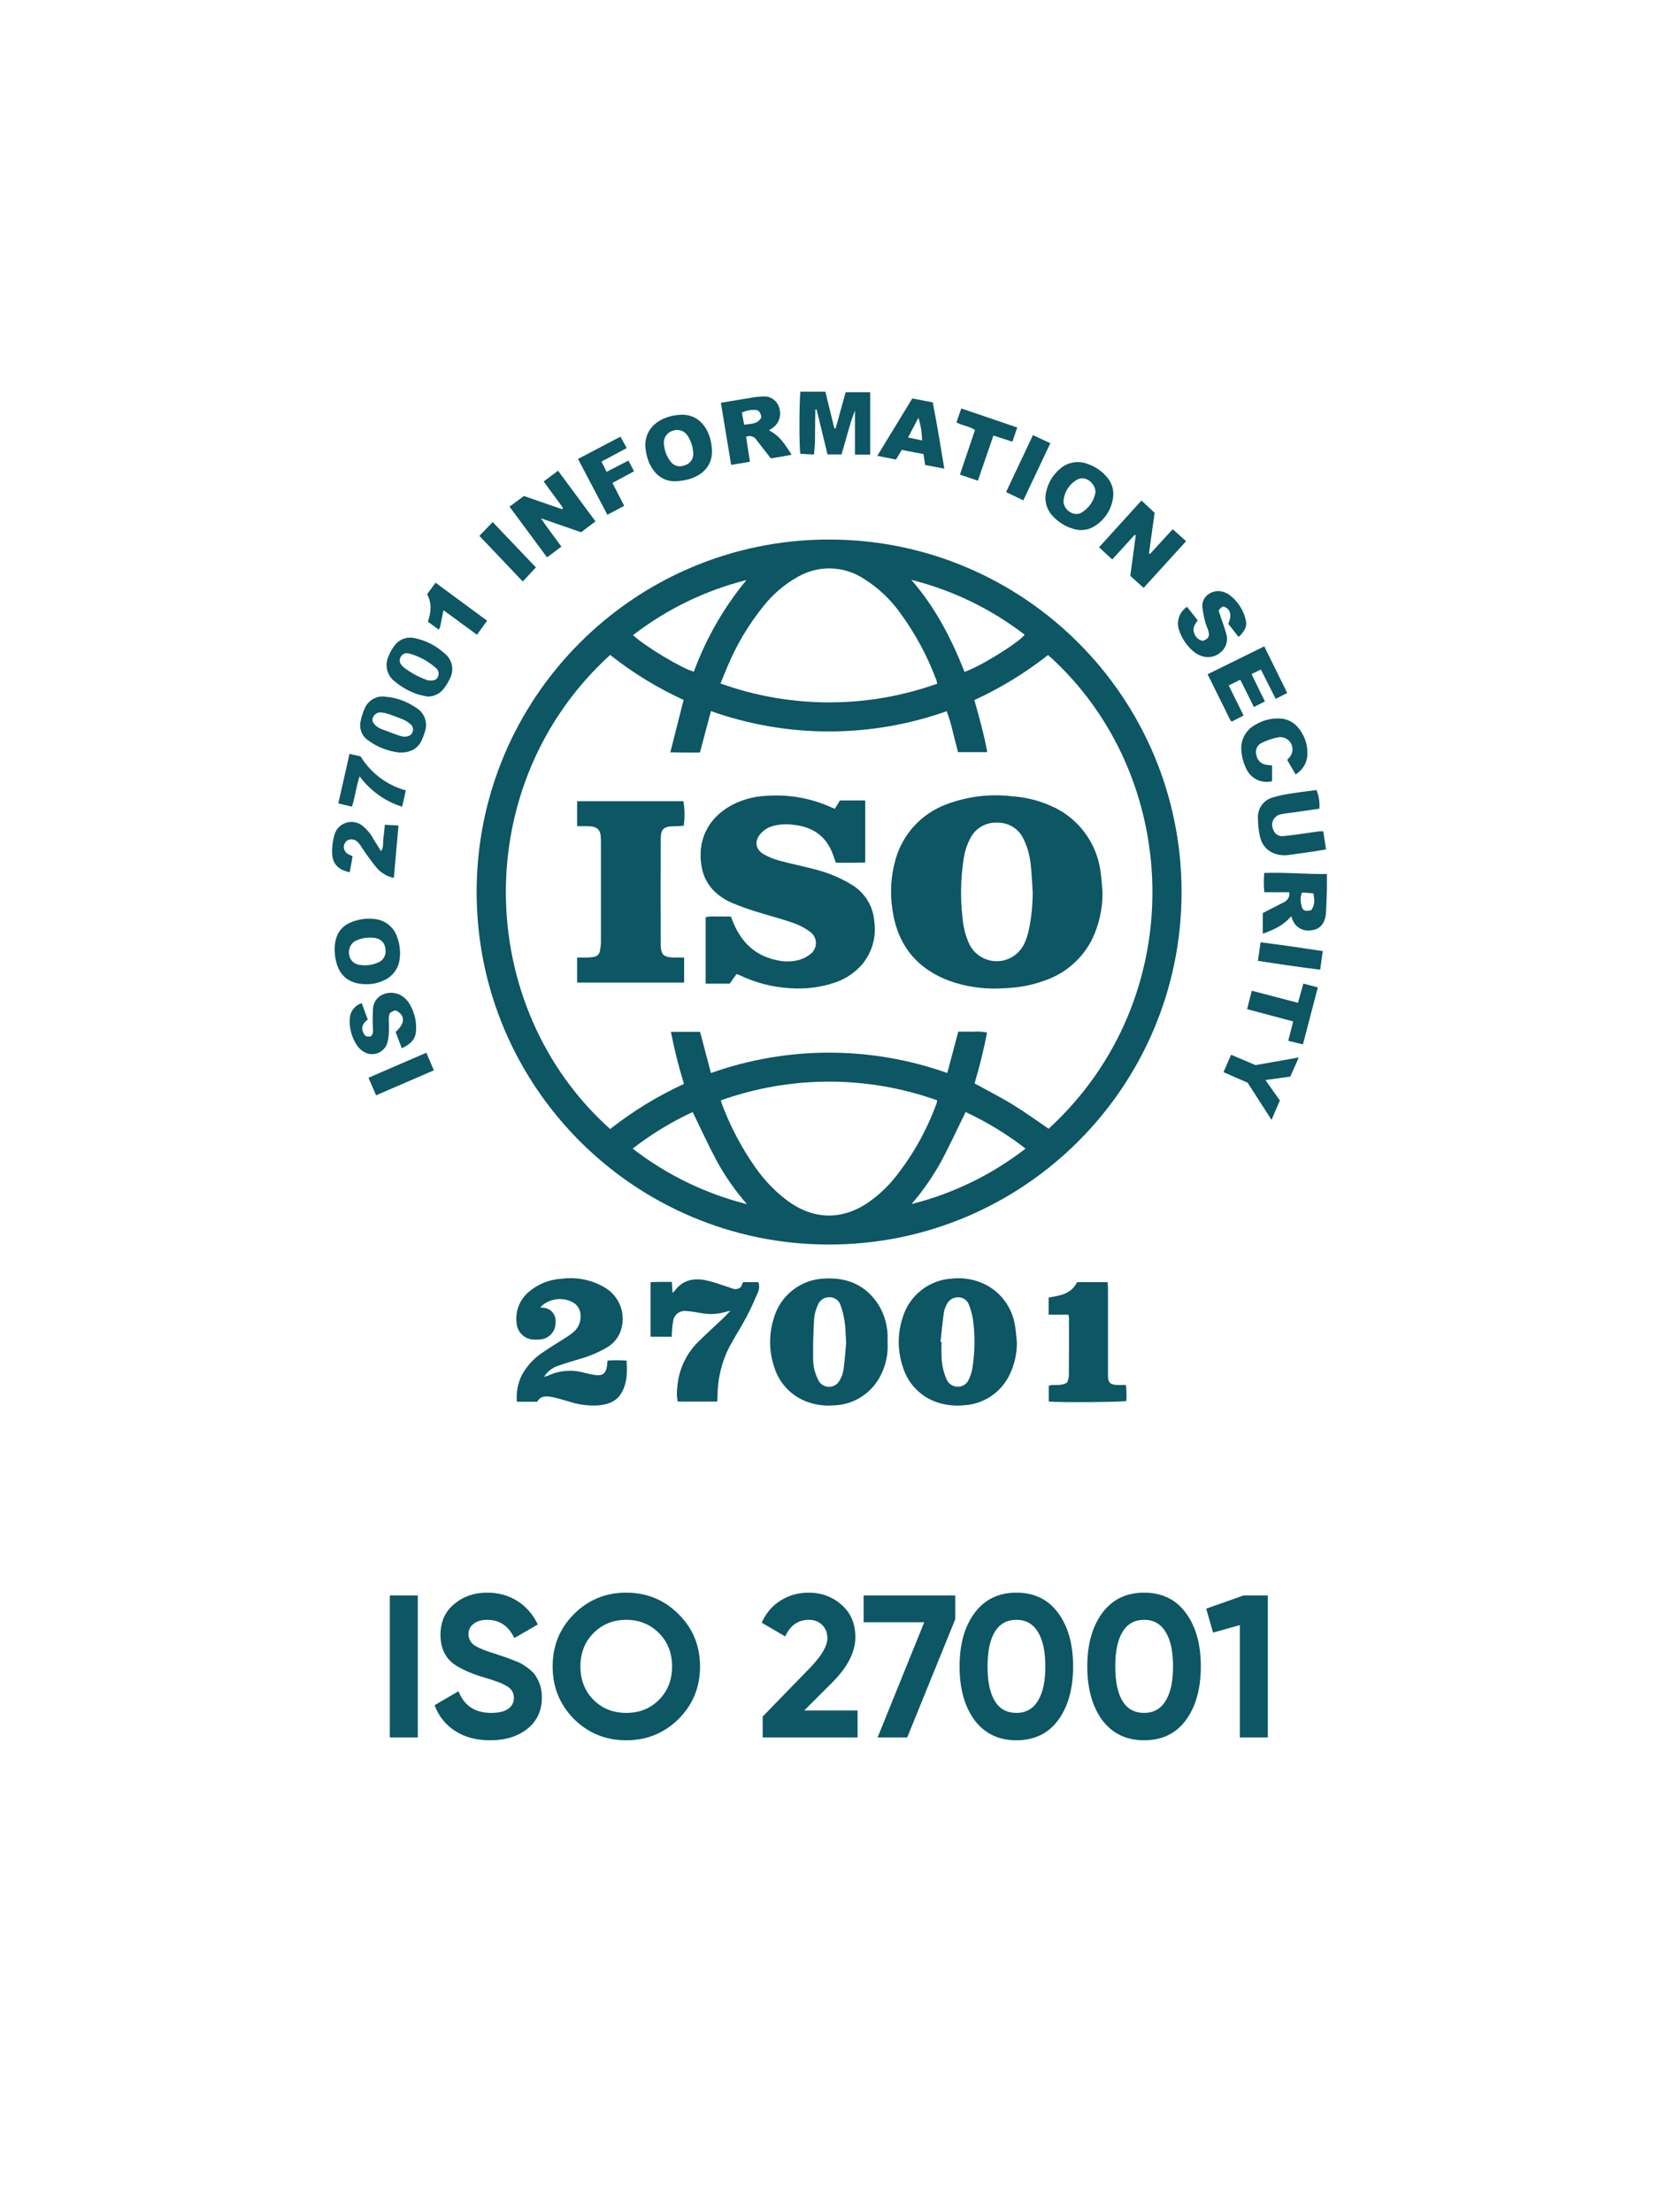 <svg width="180" height="240" viewBox="0 0 180 240" fill="none" xmlns="http://www.w3.org/2000/svg">
<path d="M89.994 58.533C111.115 58.553 128.22 75.691 128.2 96.813C128.18 117.934 111.042 135.039 89.921 135.019C68.826 134.998 51.73 117.9 51.715 96.804C51.695 75.687 68.795 58.553 89.912 58.533C89.938 58.533 89.965 58.533 89.994 58.533ZM77.138 116.412C85.429 113.465 94.485 113.463 102.779 116.408L103.971 111.923C104.521 111.923 105.025 111.91 105.533 111.928C106.056 111.886 106.582 111.915 107.096 112.019C106.738 113.879 106.286 115.722 105.738 117.535C107.15 118.315 108.553 119.021 109.888 119.841C111.222 120.658 112.485 121.581 113.775 122.456C129.28 108.248 128.314 84.081 113.715 71.062C111.251 73 108.567 74.642 105.717 75.95C106.259 77.868 106.776 79.706 107.117 81.602H103.942C103.748 80.837 103.572 80.107 103.378 79.383C103.211 78.625 102.991 77.883 102.714 77.159C94.441 80.091 85.409 80.087 77.138 77.146L75.941 81.644C75.391 81.644 74.883 81.646 74.377 81.644C73.861 81.639 73.344 81.63 72.729 81.622L74.17 75.934C71.328 74.631 68.652 72.993 66.199 71.051C50.792 85.101 51.441 109.266 66.199 122.487C68.67 120.547 71.359 118.903 74.21 117.591C73.638 115.735 73.163 113.848 72.791 111.943H75.957L77.138 116.412ZM101.681 74.174C101.663 74.049 101.636 73.927 101.603 73.804C100.632 71.187 99.299 68.719 97.649 66.468C96.586 64.991 95.245 63.735 93.701 62.77C91.547 61.374 88.796 61.298 86.568 62.574C85.135 63.379 83.872 64.452 82.85 65.738C81.206 67.769 79.867 70.031 78.871 72.448C78.637 72.989 78.423 73.539 78.174 74.15C85.772 76.876 94.08 76.885 101.681 74.174ZM78.212 119.377C78.265 119.56 78.287 119.667 78.325 119.765C79.232 122.193 80.444 124.495 81.932 126.618C82.905 128.019 84.097 129.258 85.463 130.282C88.33 132.374 91.44 132.401 94.336 130.363C95.327 129.654 96.223 128.819 97 127.881C98.978 125.433 100.538 122.672 101.614 119.714C101.645 119.6 101.665 119.484 101.676 119.369C94.086 116.669 85.799 116.673 78.212 119.377ZM98.903 130.628C103.396 129.496 107.609 127.449 111.271 124.61C109.26 123.047 107.076 121.717 104.766 120.645C103.889 122.434 103.082 124.178 102.187 125.876C101.262 127.569 100.161 129.162 98.903 130.628ZM81.047 130.641C79.778 129.193 78.67 127.607 77.748 125.914C76.835 124.203 76.031 122.436 75.153 120.643C72.84 121.717 70.655 123.047 68.643 124.61C72.319 127.451 76.541 129.505 81.047 130.641ZM104.65 72.893C106.341 72.323 110.583 69.694 111.173 68.857C107.526 66.05 103.34 64.025 98.876 62.906C101.454 65.858 103.22 69.255 104.65 72.893ZM80.985 62.931C76.516 64.054 72.326 66.09 68.679 68.908C69.989 70.126 74.043 72.559 75.282 72.867C76.61 69.258 78.537 65.898 80.985 62.931Z" fill="#0D5664"/>
<path d="M110.333 145.641C110.34 146.799 110.093 147.944 109.609 148.998C108.698 151.032 106.716 152.373 104.49 152.462C103.695 152.536 102.893 152.471 102.122 152.268C100.144 151.776 98.569 150.281 97.969 148.332C97.368 146.579 97.359 144.676 97.943 142.918C98.667 140.535 100.799 138.855 103.285 138.71C104.615 138.565 105.958 138.833 107.132 139.474C108.7 140.359 109.79 141.898 110.102 143.671C110.231 144.315 110.26 144.984 110.333 145.641ZM102.042 145.567L102.153 145.576C102.153 146.084 102.12 146.594 102.16 147.1C102.166 147.987 102.356 148.86 102.714 149.671C102.919 150.127 103.369 150.426 103.868 150.439C104.394 150.475 104.887 150.174 105.096 149.691C105.274 149.337 105.403 148.96 105.479 148.57C105.78 146.804 105.813 145.001 105.577 143.226C105.499 142.66 105.35 142.103 105.136 141.573C104.971 141.072 104.499 140.735 103.971 140.744C103.423 140.724 102.922 141.043 102.706 141.544C102.556 141.816 102.454 142.11 102.403 142.415C102.26 143.464 102.158 144.516 102.042 145.567Z" fill="#0D5664"/>
<path d="M96.301 145.636C96.374 146.812 96.142 147.986 95.63 149.046C94.681 151.116 92.62 152.448 90.346 152.47C89.328 152.546 88.305 152.383 87.359 151.998C85.754 151.339 84.529 150 84.015 148.344C83.422 146.613 83.404 144.738 83.961 142.993C84.678 140.505 86.926 138.77 89.515 138.703C91.54 138.603 93.318 139.157 94.699 140.721C95.646 141.819 96.205 143.196 96.292 144.644C96.323 144.969 96.301 145.304 96.301 145.636ZM91.809 145.756C91.749 144.82 91.747 144.107 91.647 143.412C91.562 142.802 91.415 142.2 91.208 141.621C91.05 141.091 90.558 140.73 90.005 140.734C89.43 140.71 88.907 141.069 88.722 141.614C88.519 142.056 88.388 142.528 88.334 143.009C88.252 144.439 88.203 145.876 88.223 147.309C88.207 148.131 88.394 148.946 88.764 149.681C89.054 150.336 89.82 150.632 90.477 150.343C90.751 150.22 90.976 150.009 91.112 149.739C91.324 149.376 91.464 148.977 91.524 148.561C91.66 147.554 91.731 146.542 91.805 145.756H91.809Z" fill="#0D5664"/>
<path d="M58.632 141.807C58.705 141.838 58.783 141.86 58.861 141.878C59.632 141.867 60.267 142.484 60.278 143.255C60.278 143.302 60.278 143.348 60.273 143.393C60.338 144.295 59.723 145.104 58.839 145.284C58.534 145.335 58.222 145.351 57.912 145.331C56.936 145.309 56.137 144.551 56.059 143.578C55.878 142.324 56.342 141.065 57.291 140.225C58.293 139.334 59.567 138.808 60.906 138.732C62.521 138.51 64.165 138.835 65.576 139.655C67.133 140.546 67.895 142.375 67.429 144.108C67.202 145.001 66.616 145.761 65.809 146.207C64.889 146.741 63.905 147.153 62.88 147.438C62.14 147.666 61.39 147.866 60.666 148.138C59.986 148.33 59.403 148.771 59.031 149.372C59.175 149.337 59.318 149.294 59.458 149.243C60.65 148.682 62.002 148.559 63.276 148.898C63.682 149.009 64.094 149.098 64.508 149.167C65.406 149.301 65.765 149.005 65.872 148.082C65.888 147.951 65.894 147.819 65.914 147.603C66.603 147.557 67.293 147.559 67.982 147.612C68.062 148.817 68.062 149.974 67.471 151.047C66.921 152.052 65.972 152.375 64.918 152.467C63.9 152.533 62.878 152.411 61.904 152.103C61.267 151.921 60.632 151.716 59.984 151.582C59.345 151.451 58.683 151.368 58.284 152.072H56.085C55.99 151.07 56.177 150.058 56.631 149.158C57.202 148.125 58.026 147.254 59.026 146.628C59.772 146.113 60.556 145.652 61.318 145.162C61.601 144.988 61.875 144.799 62.136 144.594C62.706 144.15 63.025 143.457 62.991 142.736C63.005 142.074 62.613 141.47 62.002 141.212C60.868 140.684 59.521 140.92 58.632 141.807Z" fill="#0D5664"/>
<path d="M72.894 139.07C72.921 139.496 72.941 139.834 72.965 140.258C73.052 140.189 73.137 140.111 73.213 140.028C74.032 138.908 75.177 138.645 76.456 138.868C77.102 139.01 77.739 139.195 78.363 139.418C78.742 139.534 79.118 139.665 79.493 139.797C79.802 139.921 80.154 139.848 80.39 139.614L80.613 139.097H82.288C82.406 139.462 82.389 139.857 82.237 140.209C81.847 141.098 81.462 141.991 81.007 142.846C80.426 143.938 79.758 144.985 79.163 146.07C78.316 147.71 77.868 149.523 77.851 151.367C77.842 151.584 77.828 151.8 77.815 152.054H73.531C73.426 151.557 73.411 151.044 73.484 150.541C73.611 148.643 74.433 146.859 75.797 145.531C76.697 144.646 77.632 143.8 78.548 142.933C78.753 142.737 78.942 142.526 79.252 142.205C78.989 142.265 78.878 142.278 78.773 142.314C77.857 142.588 76.888 142.628 75.953 142.434C75.454 142.338 74.95 142.269 74.444 142.231C73.749 142.147 73.119 142.641 73.034 143.336C73.034 143.343 73.032 143.35 73.032 143.354C72.97 143.68 72.93 144.007 72.912 144.339C72.892 144.553 72.892 144.771 72.878 145.021H70.584V139.097C70.965 139.088 71.332 139.075 71.7 139.068C72.07 139.068 72.448 139.07 72.894 139.07Z" fill="#0D5664"/>
<path d="M113.778 140.762C115.01 140.566 116.235 140.381 116.861 139.098H120.185C120.196 139.343 120.211 139.577 120.214 139.813C120.216 142.82 120.216 145.83 120.214 148.837C120.214 148.993 120.209 149.147 120.214 149.303C120.236 149.98 120.445 150.205 121.136 150.248C121.463 150.268 121.793 150.252 122.156 150.252C122.227 150.829 122.245 151.41 122.212 151.99C121.684 152.121 114.878 152.166 113.789 152.05V150.332C114.399 150.136 115.108 150.43 115.798 149.978C115.887 149.742 115.945 149.497 115.972 149.247C115.99 147.147 115.983 145.044 115.981 142.943C115.968 142.834 115.945 142.727 115.912 142.622H113.775L113.778 140.762Z" fill="#0D5664"/>
<path d="M89.551 42.492L90.526 46.473L90.669 46.471L91.749 42.555H94.418V49.322H92.763V44.531C92.162 46.079 91.799 47.692 91.306 49.3H89.782L88.604 44.43L88.464 44.435C88.457 44.829 88.448 45.223 88.444 45.618C88.439 46.012 88.437 46.415 88.432 46.814C88.428 47.235 88.435 47.656 88.417 48.077C88.399 48.469 88.354 48.861 88.317 49.314L86.844 49.233C86.699 48.75 86.704 43.513 86.846 42.492H89.551Z" fill="#0D5664"/>
<path d="M124.085 63.775L122.637 62.479L123.228 58.075L123.112 58.026L120.675 60.694L119.244 59.376L123.847 54.301L125.275 55.633L124.662 60.044L124.771 60.104L127.238 57.413L128.69 58.714L124.085 63.775Z" fill="#0D5664"/>
<path d="M61.094 55.107L58.986 52.238L60.546 51.068L64.611 56.566L63.047 57.743L58.69 56.23C59.434 57.355 60.194 58.282 60.911 59.304L59.354 60.467L55.282 54.969L56.845 53.811L60.98 55.243L61.094 55.107Z" fill="#0D5664"/>
<path d="M140.098 99.401C139.319 100.281 138.621 100.713 137.009 101.301V99.054L139.176 97.944C139.515 97.824 139.775 97.545 139.876 97.198C139.887 97.064 139.889 96.93 139.878 96.795H137.178C137.107 96.1 137.104 95.4 137.169 94.705C139.448 94.625 141.685 94.848 143.968 94.819C143.968 95.487 143.979 96.079 143.966 96.672C143.948 97.403 143.908 98.131 143.874 98.86C143.868 98.991 143.866 99.125 143.846 99.256C143.701 100.25 143.171 100.827 142.322 100.916C141.386 101.114 140.457 100.56 140.185 99.644C140.161 99.57 140.134 99.493 140.098 99.401ZM142.255 98.76C142.622 98.227 142.674 97.84 142.502 96.913L141.255 96.83C141.105 97.227 141.074 97.657 141.168 98.071C141.308 98.782 141.475 98.893 142.255 98.76Z" fill="#0D5664"/>
<path d="M78.216 43.695C79.421 43.494 80.549 43.303 81.68 43.124C82.05 43.058 82.424 43.02 82.799 43.011C83.605 42.949 84.34 43.472 84.547 44.252C84.819 45.056 84.525 45.943 83.828 46.426C83.707 46.511 83.583 46.586 83.44 46.678C84.447 47.252 84.893 47.738 85.886 49.336C85.505 49.407 85.147 49.478 84.786 49.54C84.416 49.605 84.046 49.661 83.634 49.728C83.124 49.073 82.607 48.413 82.095 47.752C81.865 47.353 81.368 47.195 80.95 47.388L81.364 50.095L79.328 50.436L78.216 43.695ZM82.603 45.274C82.54 44.731 82.297 44.441 81.863 44.47C81.391 44.455 80.921 44.553 80.493 44.755L80.74 46.076C81.495 45.96 82.233 46.029 82.603 45.274Z" fill="#0D5664"/>
<path d="M70.013 48.332C70.025 46.015 72.143 45.042 73.912 44.997C76.115 44.942 77.185 46.911 77.247 48.878C77.314 51.061 75.422 52.137 73.295 52.209C71.259 52.278 70.116 50.357 70.013 48.332ZM75.215 49.165C75.186 48.457 74.955 47.771 74.549 47.189C74.179 46.693 73.522 46.51 72.95 46.746C72.379 46.926 72.003 47.468 72.029 48.065C72.058 48.798 72.315 49.504 72.763 50.083C73.123 50.562 73.767 50.723 74.311 50.473C74.888 50.31 75.266 49.762 75.215 49.165Z" fill="#0D5664"/>
<path d="M120.795 53.656C120.717 55.142 119.875 56.481 118.569 57.194C117.892 57.55 117.097 57.606 116.377 57.349C115.546 57.096 114.8 56.621 114.216 55.98C113.528 55.258 113.267 54.228 113.53 53.264C113.744 52.35 114.241 51.531 114.949 50.916C115.765 50.154 116.943 49.924 117.984 50.325C118.83 50.604 119.579 51.118 120.142 51.809C120.581 52.324 120.813 52.981 120.795 53.656ZM118.861 53.393C118.861 52.431 117.743 51.488 116.807 52.07C116.012 52.542 115.488 53.364 115.399 54.284C115.301 55.255 116.462 56.082 117.304 55.636C118.133 55.162 118.705 54.338 118.861 53.393Z" fill="#0D5664"/>
<path d="M39.72 106.772C37.972 106.772 36.853 105.936 36.47 104.317C36.323 103.74 36.274 103.143 36.325 102.548C36.492 101.04 37.266 100.211 38.74 99.839C39.359 99.669 40.006 99.623 40.643 99.701C41.801 99.814 42.777 100.612 43.115 101.726C43.37 102.439 43.459 103.198 43.374 103.951C43.285 105.016 42.614 105.943 41.634 106.364C41.037 106.651 40.382 106.792 39.72 106.772ZM40.231 101.717C39.631 101.701 39.036 101.837 38.504 102.113C38.021 102.414 37.773 102.984 37.883 103.544C37.943 104.116 38.382 104.577 38.95 104.664C39.651 104.798 40.375 104.711 41.026 104.419C41.561 104.21 41.89 103.668 41.832 103.096C41.792 102.198 41.242 101.721 40.231 101.717Z" fill="#0D5664"/>
<path d="M143.875 92.149C143.387 92.232 142.959 92.31 142.529 92.372C141.611 92.506 140.691 92.646 139.771 92.76C138.443 92.927 137.02 92.328 136.69 90.69C136.552 90.042 136.483 89.382 136.483 88.721C136.445 87.73 137.073 86.834 138.02 86.535C138.715 86.322 139.428 86.168 140.15 86.077C141.043 85.93 141.943 85.829 142.841 85.709C143.099 86.351 143.206 87.043 143.151 87.732C142.206 87.87 141.248 88.006 140.288 88.146C139.871 88.206 139.45 88.237 139.043 88.329C138.401 88.413 137.949 89.002 138.033 89.643C138.051 89.786 138.096 89.922 138.165 90.049C138.314 90.485 138.749 90.761 139.207 90.708C139.78 90.661 140.348 90.583 140.918 90.505C141.64 90.407 142.362 90.291 143.084 90.193C143.246 90.182 143.409 90.182 143.574 90.191L143.875 92.149Z" fill="#0D5664"/>
<path d="M136.048 76.706L134.569 73.741L133.315 74.361L134.926 77.626L133.62 78.293C133.558 78.217 133.502 78.134 133.451 78.052C132.653 76.446 131.86 74.84 131.023 73.151L137.171 70.121L139.664 75.183L138.41 75.817L136.806 72.636L135.79 73.129L137.24 76.096L136.048 76.706Z" fill="#0D5664"/>
<path d="M134.386 69.102L133.268 67.683C133.636 66.805 133.542 66.224 133.003 65.91C132.704 65.736 132.571 65.785 132.217 66.23L132.513 67.128C132.693 67.674 132.907 68.211 133.045 68.766C133.268 69.463 133.056 70.225 132.508 70.71C131.931 71.261 131.092 71.434 130.343 71.16C130.051 71.06 129.779 70.909 129.539 70.715C128.761 70.08 128.191 69.229 127.899 68.269C127.623 67.351 127.986 66.36 128.79 65.834L129.949 67.293C129.639 67.741 129.334 68.193 129.592 68.754C129.735 69.162 130.089 69.458 130.517 69.523C131.112 69.294 131.263 69.053 131.116 68.485C131.027 68.144 130.851 67.826 130.769 67.485C130.617 66.934 130.512 66.371 130.454 65.803C130.374 64.671 131.588 63.907 132.602 64.181C132.84 64.234 133.065 64.33 133.27 64.462C134.266 65.148 134.955 66.197 135.186 67.384C135.3 67.979 135.032 68.514 134.386 69.102Z" fill="#0D5664"/>
<path d="M39.248 108.83L39.903 110.608C39.406 110.98 39.137 111.423 39.419 112.04C39.584 112.401 39.707 112.472 40.202 112.457C40.558 112.183 40.46 111.795 40.455 111.423C40.424 110.741 40.433 110.057 40.475 109.378C40.631 107.749 42.583 107.253 43.746 108.141C43.995 108.326 44.207 108.556 44.374 108.817C44.975 109.757 45.241 110.875 45.125 111.987C45.018 112.869 44.405 113.348 43.594 113.726L42.922 111.951C43.998 111.022 43.984 110.091 42.91 109.614C42.32 109.788 42.206 109.904 42.186 110.465C42.171 110.906 42.218 111.352 42.197 111.793C42.193 112.212 42.146 112.63 42.055 113.04C41.828 113.969 40.892 114.54 39.961 114.315C39.745 114.261 39.542 114.168 39.359 114.038C39.119 113.88 38.914 113.675 38.751 113.437C38.134 112.532 37.856 111.439 37.963 110.347C38.058 109.634 38.56 109.039 39.248 108.83Z" fill="#0D5664"/>
<path d="M102.458 50.845L100.377 50.444C100.311 50.008 100.257 49.644 100.199 49.264L97.84 48.813L97.216 49.854L95.187 49.453L98.981 43.228L101.206 43.652C101.658 46.011 102.055 48.37 102.458 50.845ZM100.041 47.78C100.032 46.947 99.898 46.12 99.647 45.325L98.522 47.464L100.041 47.78Z" fill="#0D5664"/>
<path d="M46.381 75.571C46.018 75.487 45.646 75.431 45.292 75.313C44.432 75.023 43.63 74.58 42.928 74.005C42.008 73.381 41.683 72.176 42.166 71.174C42.318 70.784 42.523 70.414 42.775 70.08C43.269 69.367 44.151 69.031 44.996 69.231C46.194 69.476 47.301 70.04 48.206 70.864C49.079 71.519 49.329 72.72 48.787 73.669C48.6 74.067 48.366 74.442 48.09 74.785C47.667 75.291 47.041 75.58 46.381 75.571ZM46.64 73.831C47.128 73.849 47.395 73.718 47.522 73.41C47.671 73.072 47.571 72.675 47.277 72.45C46.446 71.719 45.459 71.189 44.39 70.897C44.035 70.782 43.65 70.935 43.474 71.265C43.312 71.541 43.34 71.889 43.548 72.132C43.61 72.223 43.686 72.303 43.773 72.372C44.539 72.969 45.397 73.442 46.31 73.771C46.417 73.802 46.528 73.823 46.64 73.831Z" fill="#0D5664"/>
<path d="M138.016 83.045V84.749C136.899 85.036 135.739 84.49 135.246 83.448C134.921 82.817 134.73 82.125 134.685 81.416C134.583 80.278 135.166 79.191 136.171 78.647C136.946 78.164 137.848 77.919 138.764 77.945C139.528 77.945 140.257 78.271 140.765 78.841C141.513 79.676 141.903 80.772 141.852 81.893C141.807 82.771 141.324 83.566 140.569 84.014L139.657 82.439C139.742 82.343 139.818 82.265 139.887 82.183C140.379 81.641 140.339 80.806 139.8 80.313C139.513 80.051 139.123 79.928 138.735 79.979C138.107 80.097 137.499 80.3 136.924 80.581C136.409 80.806 136.146 81.38 136.314 81.917C136.4 82.461 136.828 82.884 137.372 82.969C137.561 83.005 137.759 83.013 138.016 83.045Z" fill="#0D5664"/>
<path d="M43.37 81.647C42.124 81.515 40.939 81.054 39.93 80.312C39.253 79.842 38.936 79.004 39.135 78.205C39.23 77.73 39.38 77.269 39.58 76.83C39.966 75.941 40.906 75.429 41.861 75.587C43.033 75.694 44.158 76.102 45.127 76.77C46.054 77.296 46.462 78.416 46.09 79.414C46.007 79.711 45.898 80.002 45.769 80.281C45.332 81.228 44.57 81.653 43.37 81.647ZM43.826 79.927C44.361 79.922 44.644 79.744 44.766 79.405C44.889 79.082 44.771 78.717 44.483 78.525C44.283 78.352 44.06 78.207 43.822 78.093C43.296 77.868 42.755 77.67 42.213 77.481C41.962 77.396 41.703 77.338 41.44 77.302C41.035 77.227 40.629 77.443 40.467 77.822C40.338 78.149 40.436 78.443 40.801 78.742C40.95 78.873 41.12 78.98 41.302 79.06C41.979 79.325 42.661 79.577 43.347 79.82C43.505 79.867 43.668 79.9 43.833 79.922L43.826 79.927Z" fill="#0D5664"/>
<path d="M38.259 92.895L37.945 94.63C36.597 94.354 35.995 93.626 36.029 92.285C36.042 91.732 36.12 91.184 36.263 90.65C36.506 89.618 37.539 88.977 38.571 89.219C38.847 89.284 39.105 89.409 39.326 89.585C39.827 89.988 40.239 90.489 40.538 91.059C40.794 91.467 41.05 91.875 41.346 92.349C41.667 91.85 41.523 91.376 41.594 90.939C41.667 90.485 41.696 90.024 41.754 89.48L43.238 89.56C43.064 91.485 42.899 93.327 42.73 95.241C42.075 95.105 41.476 94.778 41.006 94.301C40.565 93.808 40.181 93.263 39.789 92.73C39.553 92.409 39.348 92.066 39.126 91.739C39.052 91.63 38.967 91.525 38.876 91.429C38.635 91.126 38.237 90.995 37.862 91.093C37.539 91.209 37.319 91.507 37.308 91.85C37.294 92.24 37.535 92.594 37.902 92.724C38.003 92.764 38.099 92.815 38.259 92.895Z" fill="#0D5664"/>
<path d="M68.182 49.966L68.795 51.127L66.447 52.396L67.725 54.874L65.899 55.849L62.715 49.79L67.318 47.375L68 48.611L65.259 50.077L65.816 51.187L68.182 49.966Z" fill="#0D5664"/>
<path d="M135.367 117.462L132.749 116.317L133.573 114.428L136.224 115.553L140.916 114.722L140 116.8L137.298 117.17L138.864 119.393L137.96 121.494L135.367 117.462Z" fill="#0D5664"/>
<path d="M106.101 52.152L104.151 51.488L105.787 46.649C105.176 46.242 104.445 46.182 103.773 45.827L104.298 44.312L110.369 46.378L109.843 47.922L107.783 47.253L106.101 52.152Z" fill="#0D5664"/>
<path d="M135.819 107.482L140.829 108.792L141.413 106.709L142.983 107.121L141.368 113.303L139.775 112.915L140.31 110.815L135.306 109.48L135.819 107.482Z" fill="#0D5664"/>
<path d="M38.188 87.514L36.708 87.162L37.918 81.791L39.119 82.054C40.226 83.865 41.984 85.188 44.031 85.752L43.634 87.519C41.783 86.942 40.166 85.785 39.018 84.219C38.644 85.342 38.535 86.416 38.188 87.514Z" fill="#0D5664"/>
<path d="M48.117 66.204C47.985 66.864 47.876 67.425 47.758 67.984C47.72 68.098 47.669 68.209 47.609 68.314L46.428 67.45C46.755 66.445 46.891 65.449 46.337 64.471L47.257 63.217L52.851 67.34L51.75 68.86L48.117 66.204Z" fill="#0D5664"/>
<path d="M58.146 61.556L56.718 63.084L52.013 58.136L53.454 56.637L58.146 61.556Z" fill="#0D5664"/>
<path d="M111.029 54.282L109.157 53.382L112.073 47.207L113.962 48.085L111.029 54.282Z" fill="#0D5664"/>
<path d="M46.257 114.209L47.076 116.118L40.801 118.829L39.979 116.922L46.257 114.209Z" fill="#0D5664"/>
<path d="M136.478 104.238L136.774 102.23C139.029 102.502 141.234 102.841 143.518 103.184L143.239 105.2C140.96 104.919 138.746 104.594 136.478 104.238Z" fill="#0D5664"/>
<path d="M119.621 96.811C119.641 98.59 119.244 100.353 118.467 101.952C117.469 103.906 115.791 105.427 113.749 106.229C112.265 106.818 110.692 107.145 109.097 107.203C107.239 107.35 105.37 107.147 103.588 106.608C99.731 105.372 97.421 102.772 96.833 98.722C96.541 96.877 96.659 94.993 97.178 93.199C97.96 90.464 99.994 88.265 102.661 87.269C104.947 86.4 107.411 86.097 109.839 86.389C111.233 86.483 112.601 86.815 113.884 87.367C116.925 88.621 119.048 91.428 119.427 94.696C119.53 95.396 119.559 96.106 119.621 96.811ZM112.047 96.811C111.984 95.864 111.953 94.91 111.848 93.968C111.77 92.905 111.483 91.872 111.002 90.92C110.469 89.862 109.369 89.209 108.186 89.252C106.981 89.192 105.849 89.84 105.292 90.911C104.9 91.658 104.646 92.466 104.539 93.302C104.227 95.36 104.189 97.45 104.428 99.517C104.501 100.466 104.728 101.4 105.1 102.275C105.818 103.953 107.763 104.732 109.44 104.015C110.177 103.699 110.774 103.126 111.122 102.404C111.327 101.963 111.487 101.504 111.597 101.03C111.897 99.642 112.047 98.23 112.047 96.811Z" fill="#0D5664"/>
<path d="M90.694 93.596C90.562 93.233 90.462 92.941 90.355 92.651C89.629 90.7 88.167 89.707 86.149 89.49C85.38 89.372 84.594 89.415 83.843 89.615C83.351 89.758 82.908 90.029 82.558 90.406C81.838 91.201 81.916 92.097 82.83 92.654C83.362 92.968 83.937 93.206 84.534 93.362C85.79 93.707 87.076 93.957 88.337 94.296C89.803 94.65 91.202 95.234 92.485 96.027C93.864 96.884 94.748 98.352 94.86 99.972C95.094 101.616 94.632 103.282 93.585 104.572C92.79 105.506 91.756 106.205 90.594 106.595C89.038 107.119 87.392 107.328 85.755 107.21C83.828 107.105 81.941 106.617 80.203 105.775C80.127 105.74 80.043 105.717 79.914 105.673L79.174 106.713H76.563V99.493C77.013 99.424 77.472 99.406 77.927 99.437C78.368 99.426 78.809 99.435 79.305 99.435C79.397 99.673 79.477 99.896 79.568 100.115C80.477 102.28 82.003 103.73 84.358 104.182C85.14 104.363 85.953 104.345 86.726 104.131C87.149 104.006 87.544 103.806 87.893 103.536C88.568 103.055 88.727 102.117 88.248 101.442C88.15 101.304 88.029 101.184 87.891 101.086C87.323 100.667 86.693 100.337 86.024 100.11C84.73 99.66 83.396 99.33 82.09 98.914C81.179 98.64 80.283 98.317 79.408 97.947C77.744 97.207 76.525 96.004 76.155 94.175C75.565 91.255 76.793 88.715 79.47 87.303C80.618 86.717 81.881 86.389 83.166 86.338C85.606 86.158 88.054 86.601 90.275 87.626C90.355 87.664 90.44 87.69 90.585 87.746L91.126 86.842H93.875V93.581C93.365 93.585 92.844 93.594 92.324 93.596C91.79 93.598 91.26 93.596 90.694 93.596Z" fill="#0D5664"/>
<path d="M74.228 103.882V106.597H62.615V103.882C62.974 103.882 63.323 103.888 63.669 103.88C63.911 103.88 64.154 103.859 64.395 103.819C64.763 103.784 65.057 103.494 65.099 103.127C65.152 102.844 65.188 102.558 65.201 102.273C65.208 98.597 65.208 94.919 65.201 91.244C65.199 89.943 64.889 89.646 63.589 89.624C63.281 89.62 62.971 89.624 62.615 89.624V86.922H74.148C74.299 87.8 74.313 88.697 74.186 89.58C74.025 89.595 73.856 89.615 73.685 89.626C73.513 89.638 73.331 89.626 73.152 89.631C71.967 89.673 71.686 89.927 71.686 91.097C71.675 94.862 71.675 98.626 71.686 102.391C71.691 103.599 71.974 103.859 73.188 103.882C73.518 103.886 73.845 103.882 74.228 103.882Z" fill="#0D5664"/>
<path d="M42.295 188.492V173.092H45.331V188.492H42.295ZM53.204 188.8C51.693 188.8 50.417 188.463 49.376 187.788C48.334 187.114 47.594 186.182 47.154 184.994L49.75 183.476C50.351 185.046 51.532 185.83 53.292 185.83C54.113 185.83 54.729 185.684 55.14 185.39C55.55 185.097 55.756 184.701 55.756 184.202C55.756 183.66 55.514 183.242 55.03 182.948C54.546 182.64 53.68 182.31 52.434 181.958C51.084 181.548 50.021 181.071 49.244 180.528C48.276 179.81 47.792 178.754 47.792 177.36C47.792 175.952 48.283 174.845 49.266 174.038C50.248 173.202 51.444 172.784 52.852 172.784C54.084 172.784 55.176 173.085 56.13 173.686C57.083 174.288 57.824 175.138 58.352 176.238L55.8 177.712C55.184 176.392 54.201 175.732 52.852 175.732C52.236 175.732 51.744 175.879 51.378 176.172C51.011 176.451 50.828 176.818 50.828 177.272C50.828 177.756 51.026 178.152 51.422 178.46C51.862 178.768 52.639 179.091 53.754 179.428L54.81 179.78C55 179.839 55.33 179.964 55.8 180.154C56.24 180.316 56.562 180.47 56.768 180.616C57.486 181.056 57.97 181.511 58.22 181.98C58.601 182.596 58.792 183.322 58.792 184.158C58.792 185.581 58.271 186.71 57.23 187.546C56.188 188.382 54.846 188.8 53.204 188.8ZM73.622 186.49C72.068 188.03 70.176 188.8 67.946 188.8C65.717 188.8 63.825 188.03 62.27 186.49C60.73 184.921 59.96 183.022 59.96 180.792C59.96 178.548 60.73 176.656 62.27 175.116C63.825 173.562 65.717 172.784 67.946 172.784C70.176 172.784 72.068 173.562 73.622 175.116C75.177 176.656 75.954 178.548 75.954 180.792C75.954 183.036 75.177 184.936 73.622 186.49ZM64.404 184.422C65.343 185.361 66.524 185.83 67.946 185.83C69.369 185.83 70.55 185.361 71.488 184.422C72.442 183.469 72.918 182.259 72.918 180.792C72.918 179.326 72.442 178.116 71.488 177.162C70.535 176.209 69.354 175.732 67.946 175.732C66.538 175.732 65.358 176.209 64.404 177.162C63.451 178.116 62.974 179.326 62.974 180.792C62.974 182.259 63.451 183.469 64.404 184.422ZM93.048 188.492H82.752V186.226L88.01 180.814C89.183 179.568 89.77 178.541 89.77 177.734C89.77 177.133 89.579 176.649 89.198 176.282C88.832 175.916 88.355 175.732 87.768 175.732C86.595 175.732 85.737 176.334 85.194 177.536L82.642 176.04C83.112 174.999 83.793 174.2 84.688 173.642C85.597 173.07 86.609 172.784 87.724 172.784C89.118 172.784 90.313 173.224 91.31 174.104C92.308 174.97 92.806 176.143 92.806 177.624C92.806 179.223 91.963 180.866 90.276 182.552L87.262 185.566H93.048V188.492ZM93.702 175.996V173.092H103.646V175.666L98.432 188.492H95.22L100.28 175.996H93.702ZM110.272 188.8C108.35 188.8 106.84 188.074 105.74 186.622C104.654 185.141 104.112 183.198 104.112 180.792C104.112 178.387 104.654 176.451 105.74 174.984C106.84 173.518 108.35 172.784 110.272 172.784C112.222 172.784 113.733 173.518 114.804 174.984C115.889 176.451 116.432 178.387 116.432 180.792C116.432 183.198 115.889 185.141 114.804 186.622C113.733 188.074 112.222 188.8 110.272 188.8ZM113.418 180.792C113.418 179.15 113.146 177.896 112.604 177.03C112.076 176.165 111.298 175.732 110.272 175.732C109.245 175.732 108.468 176.165 107.94 177.03C107.412 177.896 107.148 179.15 107.148 180.792C107.148 182.435 107.412 183.689 107.94 184.554C108.468 185.405 109.245 185.83 110.272 185.83C111.298 185.83 112.076 185.398 112.604 184.532C113.146 183.667 113.418 182.42 113.418 180.792ZM124.129 188.8C122.208 188.8 120.697 188.074 119.597 186.622C118.512 185.141 117.969 183.198 117.969 180.792C117.969 178.387 118.512 176.451 119.597 174.984C120.697 173.518 122.208 172.784 124.129 172.784C126.08 172.784 127.591 173.518 128.661 174.984C129.747 176.451 130.289 178.387 130.289 180.792C130.289 183.198 129.747 185.141 128.661 186.622C127.591 188.074 126.08 188.8 124.129 188.8ZM127.275 180.792C127.275 179.15 127.004 177.896 126.461 177.03C125.933 176.165 125.156 175.732 124.129 175.732C123.103 175.732 122.325 176.165 121.797 177.03C121.269 177.896 121.005 179.15 121.005 180.792C121.005 182.435 121.269 183.689 121.797 184.554C122.325 185.405 123.103 185.83 124.129 185.83C125.156 185.83 125.933 185.398 126.461 184.532C127.004 183.667 127.275 182.42 127.275 180.792ZM130.869 174.522L134.917 173.092H137.557V188.492H134.521V176.304L131.617 177.118L130.869 174.522Z" fill="#0D5664"/>
</svg>